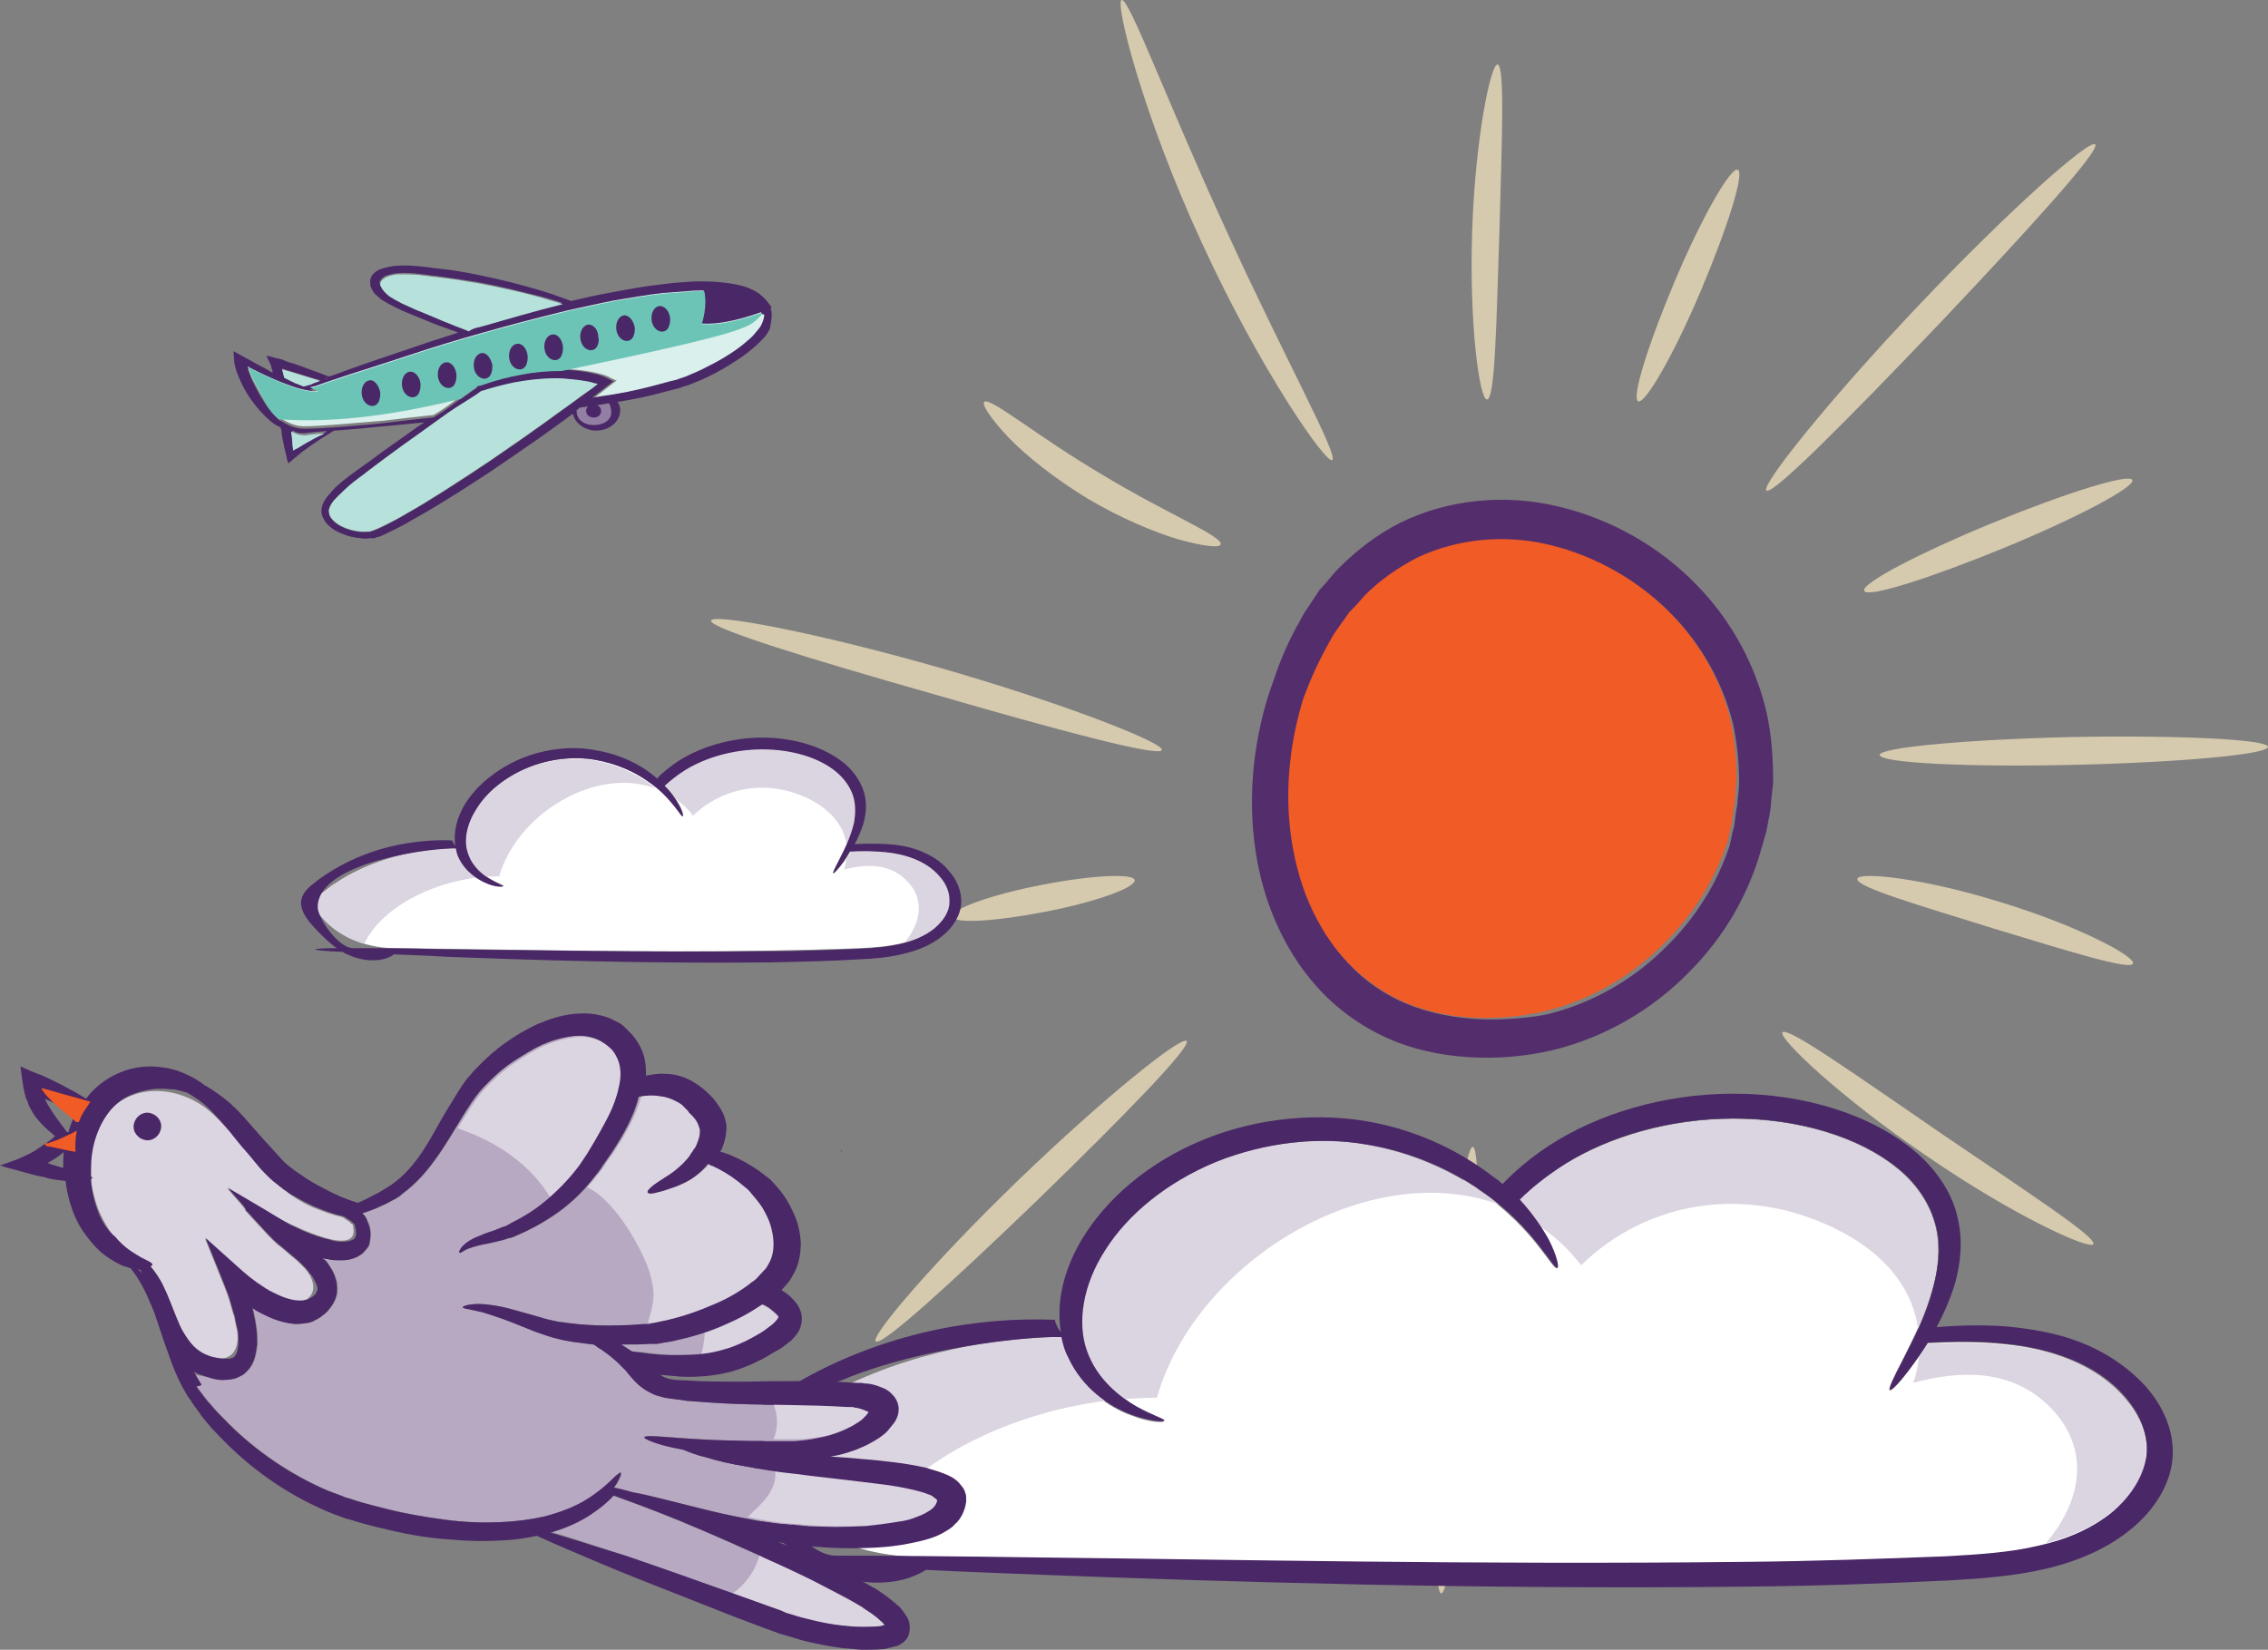 <?xml version="1.0" encoding="UTF-8" standalone="no"?>
<svg xmlns="http://www.w3.org/2000/svg" data-name="Layer 1" id="Layer_1" viewBox="0 0 366.2 266.41">
    
  <rect x="0" y="0" width="366.2" height="266.41" fill="#808080" stroke="none"/>
    
  <defs>
        
    <style>
      .cls-1 {
        fill: #937ea4;
      }

      .cls-1, .cls-2, .cls-3, .cls-4, .cls-5, .cls-6, .cls-7, .cls-8, .cls-9, .cls-10, .cls-11 {
        stroke-width: 0px;
      }

      .cls-2 {
        fill: #dbd4e1;
      }

      .cls-3 {
        fill: #b7a9c2;
      }

      .cls-4 {
        fill: #f15b25;
      }

      .cls-5 {
        fill: #d5c9ae;
      }

      .cls-6 {
        fill: #4a2767;
      }

      .cls-7 {
        fill: #6cc4b6;
      }

      .cls-8 {
        fill: #fff;
      }

      .cls-9 {
        fill: #b6e2db;
      }

      .cls-10 {
        fill: #daf0ed;
      }

      .cls-11 {
        fill: #542e6c;
      }
    </style>
      
  </defs>
    
  <path class="cls-11" d="M285.3,115.31c-1.7-7.5-5.5-14.9-11.4-20.9-5.8-6-13.5-10.5-22.2-12.6-8.6-2.1-17.9-1.2-25.6,2.6-3.8,1.9-7.1,4.5-10,7.4-.7.7-1.3,1.5-2,2.3l-1,1.1-.8,1.2c-.5.8-1.1,1.6-1.6,2.4s-.9,1.7-1.4,2.5c-1.5,2.8-2.7,5.6-3.6,8.4-1.4,3.7-2.4,7.7-3,11.9-1.1,7.9-.7,16.7,2.4,25.1,1.6,4.2,3.8,8.3,6.9,11.9,3,3.6,6.9,6.6,11.3,8.7s9.1,3.1,13.8,3.4c4.6.3,9.1-.1,13.5-1.1,8.7-2.1,16.3-6.7,22-12.5,2.9-2.9,5.3-6,7.3-9.4,1.9-3.3,3.4-6.8,4.4-10.3,0-.1.1-.3.1-.4s.1-.2.1-.3c.2-.8.5-1.6.7-2.5.2-.8.3-1.7.5-2.5l.2-1.3.1-1.3c.1-.9.2-1.8.3-2.7,0-3.6-.2-7.3-1-11.1h0ZM226,161.61c-3.6-1.7-6.7-4.1-9.2-7.1s-4.4-6.4-5.8-9.9c-2.7-7.2-3.3-15-2.4-22.1.4-3.2,1.1-6.4,2-9.4,1-3,2.3-6,4-8.8.4-.7.8-1.5,1.3-2.2s1-1.4,1.5-2.1l.7-1,.9-.9c.6-.6,1.1-1.3,1.7-1.9,2.5-2.4,5.3-4.4,8.4-6,6.3-3,14-3.8,21.4-2s14.1,5.7,19.2,10.8,8.5,11.4,10.1,17.8c.7,3.2,1,6.4,1,9.6,0,.8-.1,1.6-.2,2.4l-.1,1.2-.2,1.1c-.1.8-.2,1.5-.3,2.3-.2.7-.4,1.5-.5,2.2-.1.3-.2.6-.2.9-1,2.9-2.3,5.9-4.1,8.7-1.8,2.9-4,5.6-6.6,8.1-5.1,5-11.8,8.9-19.3,10.6-7.7,1.3-16.2,1-23.3-2.3h0Z"/>
    
  <path class="cls-4" d="M269.5,98.81c-5.1-5.1-11.8-9-19.2-10.8s-15-1-21.4,2c-3.1,1.6-6,3.6-8.4,6-.6.6-1.1,1.3-1.7,1.9l-.9.9-.7,1c-.5.7-1,1.4-1.5,2.1s-.9,1.5-1.3,2.2c-1.6,2.9-2.9,5.8-4,8.8-.9,3-1.6,6.1-2,9.4-.9,7.2-.3,14.9,2.4,22.1,1.4,3.6,3.3,7,5.8,9.9s5.7,5.4,9.2,7.1c7.1,3.4,15.7,3.6,23.1,2,7.5-1.7,14.2-5.6,19.3-10.6,2.6-2.5,4.8-5.2,6.6-8.1,1.7-2.8,3.1-5.7,4.1-8.7.1-.3.2-.6.2-.9.2-.7.3-1.4.5-2.2.1-.8.2-1.5.3-2.3l.2-1.1.1-1.2c0-.8.1-1.6.2-2.4,0-3.1-.3-6.4-1-9.6-1.4-6.1-4.8-12.4-9.9-17.5h0Z"/>
    
  <g>
        
    <path class="cls-5" d="M241.8,10.41c1.2.1.7,12.2.3,27.1-.5,14.9-.7,27-2,27-1.2.1-2.9-12.1-2.4-27.2.5-15,3-27,4.1-26.9Z"/>
        
    <path class="cls-5" d="M280.6,27.41c1.1.5-1.6,9.2-6,19.6s-9,18.3-10.1,17.8,1.6-9.2,6-19.6,9-18.3,10.1-17.8Z"/>
        
    <path class="cls-5" d="M338.3,23.31c.9.9-10.7,13.7-25.3,29.1-14.7,15.4-26.9,27.7-27.8,26.8-.9-.8,9.9-14.4,24.6-29.9,14.6-15.4,27.6-26.9,28.5-26h0Z"/>
        
    <path class="cls-5" d="M344.3,77.51c.5,1.1-8.9,6.1-20.8,11-12,4.9-22,8.1-22.5,6.9s8.9-6.1,20.8-11c12-4.9,22-8,22.5-6.9Z"/>
        
    <path class="cls-5" d="M366.2,120.61c0,1.2-14,2.5-31.3,2.9s-31.3-.3-31.4-1.6c0-1.2,14-2.5,31.3-2.9,17.4-.3,31.4.4,31.4,1.6Z"/>
        
    <path class="cls-5" d="M344.4,155.61c-.5,1.1-10.4-2-22.6-5.7-12.2-3.8-22.2-6.7-21.9-8,.2-1.2,10.8-.1,23.2,3.8,12.5,3.8,21.8,8.8,21.3,9.9Z"/>
        
    <path class="cls-5" d="M338,200.91c-.6,1-13.1-4.7-27-14.3-14-9.5-23.9-19-23.2-19.9.8-1,11.9,6.9,25.6,16.3,13.8,9.4,25.2,16.8,24.6,17.9Z"/>
        
    <path class="cls-5" d="M283.9,218.21c-1.1.6-6.1-6.8-10.6-16.9s-6.5-18.8-5.4-19.2c1.2-.4,5,7.5,9.4,17.4s7.7,18.1,6.6,18.7Z"/>
        
    <path class="cls-5" d="M232.7,257.31c-1.2-.1-1.1-16.3.4-36.2,1.4-19.9,3.5-36,4.7-35.9,1.2.1,1.1,16.3-.4,36.2-1.4,19.9-3.5,36-4.7,35.9Z"/>
        
    <path class="cls-5" d="M195.8,216.71c-1.1-.5,1.7-8.4,6.1-17.6s9-16.1,10.1-15.6-1.7,8.4-6.1,17.6-9,16.1-10.1,15.6Z"/>
        
    <path class="cls-5" d="M141.4,216.61c-.9-.8,9.3-12.8,23.2-26.2s26.2-23.2,27-22.3-10.1,12.1-23.9,25.5c-13.8,13.3-25.4,23.9-26.3,23Z"/>
        
    <path class="cls-5" d="M153.8,148.01c-.2-1.2,6.1-3.5,14.3-5.1s14.9-1.9,15.1-.8c.2,1.2-6.1,3.5-14.3,5.1s-14.9,2-15.1.8Z"/>
        
    <path class="cls-5" d="M114.8,100.21c.3-1.2,17,1.9,37.2,7.7s36,12.1,35.6,13.2c-.4,1.2-16.8-3.2-36.8-9-20.1-5.7-36.3-10.7-36-11.9Z"/>
        
    <path class="cls-5" d="M158.9,64.91c.9-.9,8.5,5.5,19,11.7,10.4,6.3,19.6,10,19.2,11.3-.2.6-2.8.3-6.8-.8-4-1.2-9.3-3.4-14.7-6.6-5.4-3.3-9.9-6.9-12.8-9.9-2.9-3.1-4.3-5.3-3.9-5.7Z"/>
        
    <path class="cls-5" d="M181.1,0c1.2-.4,7.5,16.8,16.9,37.2,9.3,20.4,18.2,36.4,17.1,37.1-1,.6-11.6-14.5-21.1-35.2C184.4,18.31,180,.31,181.1,0Z"/>
      
  </g>
    
  <path class="cls-8" d="M145.9,253.31c-2.2-.1-4.2-.2-6.2-.3,2.4.6,4.5.6,6.2.3Z"/>
    
  <path class="cls-8" d="M323.9,217.11c-4.4-.5-8.7-.4-12.7-.2-.8,1.3-1.6,2.5-2.3,3.4-2.1,2.9-3.5,4.4-3.8,4.2-.3-.1.5-1.9,2.1-4.9,1.5-3.1,3.9-7.5,5.2-13.1.6-2.8.8-6-.1-9.1s-2.9-6.2-6-8.7c-6.2-5.1-16.1-8-26.4-8s-20,2.9-27.2,7.3c-2.9,1.7-5.3,3.7-7.4,5.8,2.3,2.4,3.8,4.7,4.7,6.5,1.5,2.7,1.7,4.4,1.4,4.5-.4.1-1.2-1.3-3.1-3.7s-4.8-5.6-9.4-8.8c-4.6-3.1-10.8-6.1-18.4-7.4-7.5-1.3-16.2-.4-24.2,2.8-8,3.3-14.2,8.5-17.9,14.2s-4.6,11.8-3,16.3c1.6,4.6,5.3,7.5,8,9,2.7,1.6,4.6,2,4.5,2.3,0,.2-2.1.3-5.4-1-3.2-1.2-7.9-4.1-10.2-9.4-.5-1-.8-2.1-1-3.1h-1.6c-10.6.3-25.6,2.9-38.9,10.9-1.6,1-3.2,2-4.7,3.1-1.4,1.1-3.1,2.2-4,3.2-1,1-1.2,1.9-1,3.1s.9,2.4,1.8,3.6l.1.1c5.8,7.1,15.3,11.3,25.5,11.4,5.9,0,12.6.1,20.1.2,29.1.4,69.2,1.2,113.5.7,11.1-.1,21.9-.5,32.3-.9,5.2-.2,10.2-.6,14.8-1.7,4.6-1,8.7-2.8,11.9-5.4,3.2-2.5,5.3-5.8,5.5-9.2.3-3.4-1.2-6.7-3.5-9.3-4.8-5.6-12.3-8-19.2-8.7h0Z"/>
    
  <path class="cls-2" d="M255.3,204.31c10.6-10.4,27.1-13.4,42.4-5.2,7.5,4.1,11.2,9.6,12,15.5,1-2.3,2-5,2.7-8.1.6-2.8.8-6-.1-9.1s-2.9-6.2-6-8.7c-6.2-5.1-16.1-8-26.4-8s-20,2.9-27.2,7.3c-2.9,1.7-5.3,3.7-7.4,5.8,1.4,1.5,2.5,2.9,3.3,4.2,2.4,1.6,4.7,3.7,6.7,6.3Z"/>
    
  <path class="cls-2" d="M181.7,225.91c1.7-.1,3.5-.2,5.1-.2,6.3-22.1,34.3-38.9,55.2-31.2-.9-.8-2-1.6-3.1-2.3-4.6-3.1-10.8-6.1-18.4-7.4-7.5-1.3-16.2-.4-24.2,2.8-8,3.3-14.2,8.5-17.9,14.2s-4.6,11.8-3,16.3c1.4,3.6,4,6.1,6.3,7.8h0Z"/>
    
  <path class="cls-2" d="M343,225.71c-4.7-5.5-12.2-7.9-19.1-8.5-4.4-.5-8.7-.4-12.7-.2-.5.8-1,1.5-1.4,2.2-.1,1.4-.4,2.8-.9,4.1,7.8-2.1,15.7-2.2,21.8,3.6,6.7,6.5,5.7,14.7.2,21.6-.2.2-.4.5-.6.7,4.1-1.1,7.8-2.7,10.7-5.1,3.2-2.5,5.3-5.8,5.5-9.2.3-3.3-1.2-6.6-3.5-9.2h0Z"/>
    
  <path class="cls-2" d="M178.5,226.21c-2.3-1.6-4.6-3.9-6.1-7.2-.5-1-.8-2.1-1-3.1h-1.6c-10.6.3-25.6,2.9-38.9,10.9-1.6,1-3.2,2-4.7,3.1-1.4,1.1-3.1,2.2-4,3.2-1,1-1.2,1.9-1,3.1s.9,2.4,1.8,3.6l.1.1c3.8,4.6,9.2,8,15.4,9.8,6.4-12.8,23.3-21.4,40-23.5Z"/>
    
  <path class="cls-6" d="M335.8,216.71c-3.9-1.5-7.8-2.1-11.6-2.5-4.1-.3-7.9-.2-11.5.1,1.1-2.1,2.2-4.5,3-7.2.8-3,1.3-6.6.4-10.4-.8-3.8-3.2-7.6-6.8-10.7-7.2-6.1-18.1-9.4-29.4-9.4s-22,3.3-29.8,8.4c-2.9,1.9-5.4,4-7.5,6.2-.4-.4-.9-.8-1.4-1.1-4.6-3.6-11.3-7.3-19.7-8.9s-18.3-.8-27.1,2.8c-8.9,3.6-15.8,9.6-19.7,16.1-3,5-4.2,10.3-3.4,15-.5-.6-.8-1.2-1-2h-.4c-5.6-.2-12.4.2-19.6,1.8s-14.9,4.4-22,8.6c-1.8,1.1-3.5,2.2-5.1,3.3-1.6,1.2-3.1,2.2-4.6,3.8-1.6,1.6-2.4,4.1-1.9,6.1.4,2,1.5,3.6,2.6,5,2.3,2.7,4.4,4.8,6.7,7,1,.9,2,1.7,3.1,2.5-4.9.1-7.6.2-7.6.4s3.4.6,9.7,1c.7.4,1.5.8,2.2,1.1,5.3,2.5,10.6,2.1,13.6,1,1.1-.4,1.9-.8,2.5-1.2,5.6.3,12,.5,19,.8,29,1.1,69.2,2.4,113.7,1.9,11.1-.1,22-.5,32.5-1,5.3-.3,10.6-.7,15.7-1.9s10-3.3,13.7-6.4c3.7-3,6.4-7.2,6.7-11.6s-1.7-8.5-4.5-11.6c-3-3.2-6.6-5.5-10.5-7h0ZM341,244.21c-3.2,2.6-7.3,4.4-11.9,5.4-4.6,1.1-9.6,1.4-14.8,1.7-10.4.4-21.2.8-32.3.9-44.3.5-84.4-.4-113.5-.7-14.1-.2-25.5-.3-33.6-.3-5.3,0-12.5-10.8-12.5-14.5-.1-14.7,34.3-20.4,47.4-20.8h1.6c.2,1.1.5,2.2,1,3.1,2.4,5.4,7,8.2,10.2,9.4,3.3,1.2,5.4,1.2,5.4,1,.1-.3-1.8-.8-4.5-2.3-2.6-1.5-6.4-4.4-8-9-1.6-4.5-.7-10.6,3-16.3,3.6-5.7,9.9-10.9,17.9-14.2,8-3.2,16.7-4.1,24.2-2.8,7.5,1.2,13.8,4.2,18.4,7.4,4.6,3.1,7.5,6.4,9.4,8.8s2.7,3.8,3.1,3.7c.2-.1,0-1.7-1.4-4.5-1-1.8-2.5-4.1-4.7-6.5,2.1-2.1,4.6-4,7.4-5.8,7.2-4.5,16.9-7.3,27.2-7.3s20.1,2.9,26.4,8c3.1,2.5,5.1,5.6,6,8.7,1,3.1.7,6.3.1,9.1-1.2,5.7-3.7,10.1-5.2,13.1-1.6,3.1-2.4,4.8-2.1,4.9s1.7-1.3,3.8-4.2c.7-1,1.5-2.1,2.3-3.4,4-.2,8.2-.3,12.7.2,6.9.7,14.5,3.1,19.1,8.5,2.3,2.6,3.8,6,3.5,9.3-.4,3.5-2.5,6.8-5.6,9.4h0Z"/>
    
  <path class="cls-8" d="M62,154.11c-1-.1-1.9-.1-2.8-.1,1.1.2,2,.2,2.8.1Z"/>
    
  <path class="cls-8" d="M143.1,137.61c-2-.2-4-.2-5.8-.1-.4.6-.7,1.1-1,1.6-1,1.3-1.6,2-1.7,1.9s.2-.9,1-2.2c.7-1.4,1.8-3.4,2.4-6,.2-1.3.4-2.7-.1-4.1-.4-1.4-1.3-2.8-2.7-4-2.9-2.3-7.4-3.7-12-3.7s-9.1,1.3-12.4,3.3c-1.3.8-2.4,1.7-3.4,2.6,1,1.1,1.7,2.1,2.2,2.9.7,1.2.8,2,.7,2-.2.1-.5-.6-1.4-1.7-.8-1.1-2.2-2.6-4.3-4s-4.9-2.8-8.4-3.4c-3.4-.6-7.4-.2-11,1.3s-6.5,3.9-8.1,6.5c-1.7,2.6-2.1,5.4-1.4,7.4.7,2.1,2.4,3.4,3.6,4.1s2.1.9,2,1.1c0,.1-1,.1-2.5-.4-1.4-.6-3.6-1.9-4.7-4.3-.2-.4-.3-.9-.4-1.4h-.7c-4.8.1-11.7,1.3-17.7,4.9-.7.5-1.5.9-2.1,1.4s-1.4,1-1.8,1.5-.6.9-.5,1.4.4,1.1.8,1.6l.1.1c2.6,3.2,7,5.1,11.6,5.2,2.7,0,5.7.1,9.1.1,13.2.2,31.5.6,51.7.3,5-.1,10-.2,14.7-.4,2.4-.1,4.6-.3,6.7-.8s4-1.3,5.4-2.5c1.5-1.2,2.4-2.7,2.5-4.2s-.5-3-1.6-4.2c-2.2-2.4-5.6-3.5-8.8-3.8h0Z"/>
    
  <path class="cls-2" d="M111.9,131.71c4.9-4.7,12.4-6.1,19.3-2.4,3.4,1.9,5.1,4.4,5.5,7.1.5-1.1.9-2.3,1.2-3.7.2-1.3.4-2.7-.1-4.1-.4-1.4-1.3-2.8-2.7-4-2.9-2.3-7.4-3.7-12-3.7s-9.1,1.3-12.4,3.3c-1.3.8-2.4,1.7-3.4,2.6.6.7,1.1,1.3,1.5,1.9,1.1.9,2.2,1.8,3.1,3h0Z"/>
    
  <path class="cls-2" d="M78.3,141.61c.8-.1,1.6-.1,2.3-.1,2.9-10.1,15.6-17.8,25.2-14.2-.4-.4-.9-.7-1.4-1.1-2.1-1.4-4.9-2.8-8.4-3.4-3.4-.6-7.4-.2-11,1.3s-6.5,3.9-8.1,6.5c-1.7,2.6-2.1,5.4-1.4,7.4.6,1.7,1.8,2.8,2.8,3.6Z"/>
    
  <path class="cls-2" d="M151.9,141.51c-2.1-2.5-5.6-3.6-8.7-3.9-2-.2-4-.2-5.8-.1-.2.4-.5.7-.7,1-.1.6-.2,1.3-.4,1.9,3.5-.9,7.2-1,9.9,1.6,3.1,2.9,2.6,6.7.1,9.9l-.3.3c1.9-.5,3.6-1.2,4.9-2.3,1.5-1.2,2.4-2.7,2.5-4.2.2-1.5-.5-3-1.5-4.2Z"/>
    
  <path class="cls-2" d="M76.9,141.71c-1.1-.7-2.1-1.8-2.8-3.3-.2-.4-.3-.9-.4-1.4h-.7c-4.8.1-11.7,1.3-17.7,4.9-.7.5-1.5.9-2.1,1.4s-1.4,1-1.8,1.5-.6.9-.5,1.4.4,1.1.8,1.6l.1.1c1.7,2.1,4.2,3.7,7,4.5,2.8-5.8,10.5-9.7,18.1-10.7Z"/>
    
  <path class="cls-6" d="M148.6,137.41c-1.8-.7-3.6-1-5.3-1.1-1.9-.1-3.6-.1-5.3,0,.5-.9,1-2,1.4-3.3.4-1.4.6-3,.2-4.7s-1.5-3.5-3.1-4.9c-3.3-2.8-8.3-4.3-13.4-4.3s-10,1.5-13.6,3.8c-1.3.9-2.5,1.8-3.4,2.8-.2-.2-.4-.3-.6-.5-2.1-1.7-5.1-3.3-9-4-3.8-.8-8.3-.4-12.4,1.3-4,1.7-7.2,4.4-9,7.3-1.4,2.3-1.9,4.7-1.6,6.8-.2-.3-.4-.6-.5-.9h-.2c-2.6-.1-5.6.1-8.9.8s-6.8,2-10,3.9c-.8.5-1.6,1-2.3,1.5-.7.6-1.4,1-2.1,1.8-.7.7-1.1,1.9-.8,2.8.2.9.7,1.6,1.2,2.3,1,1.2,2,2.2,3.1,3.2.5.4.9.8,1.4,1.1-2.2,0-3.5.1-3.5.2s1.6.3,4.4.4c.3.2.7.4,1,.5,2.4,1.1,4.8,1,6.2.5.5-.2.9-.4,1.1-.6,2.6.1,5.4.2,8.6.4,13.2.5,31.5,1.1,51.8.9,5.1-.1,10-.2,14.8-.5,2.4-.1,4.8-.3,7.1-.9,2.3-.5,4.6-1.5,6.3-2.9s2.9-3.3,3-5.3-.8-3.9-2.1-5.3c-1.1-1.4-2.8-2.4-4.5-3.1h0ZM150.9,149.91c-1.5,1.2-3.3,2-5.4,2.5s-4.4.7-6.7.8c-4.7.2-9.7.4-14.7.4-20.2.2-38.5-.2-51.7-.3-6.5-.2-11.7-.2-15.4-.2-2.4,0-5.7-4.9-5.7-6.6-.1-6.7,15.6-9.3,21.6-9.5h.7c.1.5.2,1,.4,1.4,1.1,2.4,3.2,3.7,4.7,4.3s2.4.5,2.5.4c0-.1-.8-.4-2-1.1s-2.9-2-3.6-4.1c-.8-2.1-.3-4.8,1.4-7.4,1.6-2.6,4.5-5,8.1-6.5s7.6-1.9,11-1.3,6.3,1.9,8.4,3.4c2.1,1.4,3.4,2.9,4.3,4s1.2,1.7,1.4,1.7c.1,0,0-.8-.7-2-.4-.8-1.1-1.9-2.2-2.9,1-.9,2.1-1.8,3.4-2.6,3.3-2,7.7-3.3,12.4-3.3s9.2,1.3,12,3.7c1.4,1.2,2.3,2.6,2.7,4s.3,2.9.1,4.1c-.6,2.6-1.7,4.6-2.4,6s-1.1,2.2-1,2.2.8-.6,1.7-1.9c.3-.4.7-1,1-1.6,1.8-.1,3.8-.1,5.8.1,3.1.3,6.6,1.4,8.7,3.9,1.1,1.2,1.7,2.7,1.6,4.2,0,1.5-1,3-2.4,4.2h0Z"/>
    
  <path class="cls-3" d="M34.4,222.61c.7.2,1.4.3,2.3.2.4,0,.9-.1,1.3-.2s.9-.4,1.3-.6c.4-.3.8-.7,1.1-1.1s.5-.8.7-1.3c.3-.9.4-1.7.5-2.5,0-.8,0-1.6-.1-2.4s-.2-1.5-.4-2.3l-.1-.6-.1-.3v-.3l.1.1.1.1.3.2c.9.5,1.9,1,2.9,1.4,1.1.4,2.2.7,3.5.8.7,0,1.4-.1,2.1-.2.4-.1.7-.2,1-.4.3-.1.7-.4.9-.5.5-.4,1.1-.8,1.5-1.4.5-.6.9-1.3,1.1-2.1s.1-1.6,0-2.3c-.2-.7-.4-1.3-.7-1.8s-.6-1-1-1.5l-.1-.1-.3-.2-.1-.1h.1c.1,0,.2,0,.3.1h.2c.2,0,.3,0,.5.1.6.1,1.3.1,2,.1s1.4-.1,2.1-.4c.4-.1.7-.4,1.1-.6.3-.3.6-.6.9-1s.4-.8.4-1.2c.1-.4.1-.8.1-1.1,0-.7-.2-1.3-.4-1.8v.1c-.1-.4-.3-.8-.4-1-.2-.2-.3-.4-.5-.6,1-.3,2.1-.7,3.1-1.2.5-.2,1.1-.5,1.6-.8.6-.3,1.2-.6,1.7-1.1,1.1-.8,2.2-1.8,3.2-2.9s1.9-2.3,2.8-3.6c1.8-2.6,3.3-5.4,5.1-8.1.2-.3.5-.7.7-1s.5-.6.7-.9c.5-.6,1.1-1.2,1.7-1.8,1.2-1.2,2.5-2.3,3.9-3.2s3-1.9,4.5-2.6c1.6-.7,3.3-1.2,5-1.4s3.2.1,4.5.8c.3.2.6.4.9.6s.6.5.8.7c.5.5.8,1.1,1.1,1.8.5,1.3.5,2.8.1,4.4-.3,1.5-.9,3.1-1.6,4.5s-1.5,2.8-2.3,4.2c-.4.7-.8,1.3-1.2,2-.4.6-.8,1.2-1.2,1.8-1.7,2.3-3.6,4.2-5.5,5.8s-3.8,2.7-5.6,3.6l-.7.4c-.1.1-.2.1-.3.1-.1.1-.2.1-.3.1-.4.2-.8.3-1.2.5-.8.3-1.6.5-2.2.8-1.4.5-2.4,1.1-3,1.7-.3.3-.5.6-.6.8s-.1.3,0,.4.4-.2,1-.5,1.6-.6,3-.9c.7-.1,1.5-.3,2.3-.5.4-.1.9-.2,1.4-.4.1,0,.2-.1.4-.1s.3-.1.4-.1c.2-.1.5-.2.7-.3,1.9-.8,4-1.9,6.2-3.4s4.4-3.5,6.3-6c.5-.6,1-1.2,1.4-1.9.5-.7.9-1.3,1.4-2,.9-1.4,1.8-2.8,2.6-4.4.7-1.4,1.4-3,1.8-4.7,1.1-.2,2.2-.3,3.4-.1,1,.1,1.9.4,2.8.9.4.2.9.5,1.2.9l.6.6.1.2.2.2.3.3c.4.4.7.8.9,1.2s.3.8.4,1.1c0,.4,0,.8-.1,1.2s-.3.9-.5,1.4l-.1.2s0,.1-.1.1c0,.1-.1.2-.2.3-.1.2-.2.4-.4.6-.2.4-.5.8-.8,1.1-.6.7-1.2,1.2-1.8,1.7s-1.3.9-1.9,1.3-1.1.7-1.5,1c-.8.6-1.2,1.1-1,1.3s.7.2,1.7-.1c.5-.1,1.1-.3,1.7-.5s1.5-.5,2.3-.9c.9-.4,1.8-1,2.7-1.8.4-.4.9-.8,1.2-1.3h.3s.1,0,.1.1c.1.1.3.1.5.2,1.3.6,2.7,1.4,4.1,2.5.4.3.7.6,1.1.9s.7.6,1,1c.6.7,1.2,1.4,1.8,2.3.5.9,1,1.8,1.3,2.8s.5,2.1.5,3.1-.2,2.1-.7,3c-.1.2-.2.4-.4.7-.1.2-.3.4-.5.6-.4.4-.8.9-1.2,1.3-.2.2-.5.4-.8.6h-.1v.1c-1.7,1.3-3.7,2.5-5.9,3.4-2.5,1.1-5.1,2-7.7,2.6-.6.1-1.3.3-1.9.4l-.5.1-.4.1h-.9c-1.3.1-2.6.2-3.8.2-2.5.1-4.8,0-7-.2-.5-.1-1.1-.1-1.6-.2-.2,0-.5-.1-.8-.1s-.5-.1-.7-.1c-1-.2-1.9-.4-2.8-.7-1.8-.5-3.5-1-5-1.4s-2.9-.6-4-.7-2,0-2.6.1-.9.3-.9.4.3.2.9.3,1.3.3,2.3.5c1,.3,2.2.7,3.6,1.2s3,1.2,4.8,1.9c.9.3,1.9.7,3,1,.3.1.5.1.8.2s.5.1.8.2c.5.1,1.1.2,1.7.3,1,.1,2.1.3,3.2.4.2.1.4.2.6.4,1,.6,2.1,1.4,3.3,2.5l.9.9.2.2.1.1.1.1.4.5c.6.7,1.3,1.6,2.3,2.3.5.4,1.1.7,1.7,1s1.3.4,1.9.6c1.2.2,2.4.3,3.6.5,2.5.2,5.2.4,8,.5,5.6.2,11.7.1,18,.5h.6c.2,0,.4,0,.5.1.3,0,.7.1,1,.2s.6.2.8.3c.1.1.2.1.3.1l.1.1v.1c-.1.1-.2.3-.4.5l-.6.6c-1,.8-2.2,1.4-3.4,1.9s-2.5.9-3.8,1.1c-1.3.3-2.5.4-3.8.5h-3.8c-2.5,0-4.7,0-6.8-.1-8.3-.2-13.4-1.1-13.6-.5,0,.2,1.2.8,3.5,1.4.8.2,1.8.4,2.8.6,1,.4,2.2.9,3.6,1.2,1.9.6,4.1,1.1,6.6,1.5,2.5.5,5.1.9,8,1.2,2.9.4,6,.7,9.2,1.1,1.6.2,3.2.4,4.9.6,1.6.2,3.3.5,5,.9.8.2,1.6.4,2.3.7.4.1.7.3.9.5.3.2.4.3.5.4v.1c0,.2-.1.4-.2.6-.2.4-.7.9-1.3,1.2-.6.4-1.4.7-2.2,1s-1.6.5-2.5.6c-1.7.3-3.4.5-5.1.7-3.4.2-6.8.2-10,0-.4,0-.8-.1-1.2-.1l-.6-.1h-.6l-1.2-.1-1.1-.1c-1.5-.2-2.9-.4-4.3-.7-2.8-.5-5.4-1.1-7.8-1.7l-6.4-1.6c-1.7-.4-3.2-.8-4.5-1-1.1-.3-2.2-.6-3.2-.8.4-.5.6-.9.8-1.3.3-.6.4-1,.3-1.1s-.4.2-.9.6c-.5.5-1.2,1.2-2.2,2s-2.2,1.7-3.8,2.5-3.5,1.5-5.6,2c-2.2.5-4.6.8-7.3.9-2.6.1-5.5,0-8.5-.4s-6.1-.9-9.3-1.7c-1.6-.4-3.2-.8-4.9-1.3l-1.2-.4c-.4-.1-.8-.2-1.2-.4-.8-.3-1.6-.6-2.4-.9-6.3-2.7-11.8-6.6-16-10.8-1.1-1.1-2.1-2.1-3-3.2-.5-.5-.9-1.1-1.3-1.6-.2-.3-.4-.5-.6-.8l-.3-.4c-.1-.1-.2-.2-.3-.4-.4-.6-.8-1.3-1.2-2,.4.2.7.4,1.1.5,1.6.2,2.2.4,3,.6h0Z"/>
    
  <path class="cls-2" d="M124.6,204.41c-.1.2-.3.4-.5.6-.4.4-.8.9-1.2,1.3-.2.2-.5.4-.8.6h-.1v.1c-1.7,1.3-3.7,2.5-5.9,3.4-2.5,1.1-5.1,2-7.7,2.6-.6.1-1.3.3-1.9.4l-.5.1-.4.1h-1c.5-1.6,1-3.3.9-5-.2-2.8-1.4-5.5-2.8-8s-3-4.9-5.1-6.9c-.8-.8-1.8-1.5-2.8-2,.5-.6,1.1-1.2,1.6-1.9.5-.6,1-1.2,1.4-1.9.5-.7.9-1.3,1.4-2,.9-1.4,1.8-2.8,2.6-4.4.7-1.4,1.4-3,1.8-4.7,1.1-.2,2.2-.3,3.4-.1,1,.1,1.9.4,2.8.9.4.2.9.5,1.2.9l.6.6.1.2.2.2.3.3c.4.4.7.8.9,1.2s.3.8.4,1.1c0,.4,0,.8-.1,1.2s-.3.9-.5,1.4l-.1.2s0,.1-.1.1c0,.1-.1.2-.2.3-.1.2-.2.4-.4.6-.2.4-.5.8-.8,1.1-.6.7-1.2,1.2-1.8,1.7s-1.3.9-1.9,1.3-1.1.7-1.5,1c-.8.6-1.2,1.1-1,1.3s.7.2,1.7-.1c.5-.1,1.1-.3,1.7-.5s1.5-.5,2.3-.9c.9-.4,1.8-1,2.7-1.8.4-.4.9-.8,1.2-1.3h.3s.1,0,.1.1c.1.1.3.1.5.2,1.3.6,2.7,1.4,4.1,2.5.4.3.7.6,1.1.9s.7.6,1,1c.6.7,1.2,1.4,1.8,2.3.5.9,1,1.8,1.3,2.8s.5,2.1.5,3.1-.2,2.1-.7,3c.2.4.1.6-.1.8h0Z"/>
    
  <path class="cls-2" d="M98.8,180.11c-.7,1.4-1.5,2.8-2.3,4.2-.4.7-.8,1.3-1.2,2-.4.6-.8,1.2-1.2,1.8-.8,1.1-1.6,2.1-2.5,3-.4.1-.6.4-.7.7-.6.6-1.3,1.2-1.9,1.8-3.4-5.7-8.9-9.3-15.1-11.4.8-1.3,1.6-2.6,2.4-3.8.2-.3.5-.7.7-1s.5-.6.7-.9c.5-.6,1.1-1.2,1.7-1.8,1.2-1.2,2.5-2.3,3.9-3.2s3-1.9,4.5-2.6c1.6-.7,3.3-1.2,5-1.4s3.2.1,4.5.8c.3.2.6.4.9.6s.6.5.8.7c.5.5.8,1.1,1.1,1.8.5,1.3.5,2.8.1,4.4-.1,1.3-.7,2.9-1.4,4.3h0Z"/>
    
  <path class="cls-2" d="M124.2,241.21c.8-1.3,1.2-2.6.9-3.9,1.4.2,2.9.4,4.4.6,2.9.4,6,.7,9.2,1.1,1.6.2,3.2.4,4.9.6,1.6.2,3.3.5,5,.9.8.2,1.6.4,2.3.7.4.1.7.3.9.5.3.2.4.3.5.4v.1c0,.2-.1.4-.2.6-.2.4-.7.9-1.3,1.2-.6.4-1.4.7-2.2,1s-1.6.5-2.5.6c-1.7.3-3.4.5-5.1.7-3.4.2-6.8.2-10,0-.4,0-.8-.1-1.2-.1l-.6-.1h-.6l-1.2-.1-1.1-.1c-1.5-.2-2.9-.4-4.3-.7-.4-.1-.9-.2-1.3-.2,1.3-1.3,2.6-2.4,3.5-3.8h0Z"/>
    
  <path class="cls-2" d="M124.8,226.51c4.2.1,8.6.1,13.1.4h.6c.2,0,.4,0,.5.1.3,0,.7.1,1,.2s.6.2.8.3c.1.1.2.1.3.1l.1.1v.1c-.1.1-.2.3-.4.5l-.6.6c-1,.8-2.2,1.4-3.4,1.9s-2.5.9-3.8,1.1c-1.3.3-2.5.4-3.8.5h-4.3c.8-1.9.7-4.1-.1-5.9h0Z"/>
    
  <path class="cls-3" d="M95.4,244.51c1.5-1,2.7-2,3.6-3,2.8,1,6.3,2.3,10.5,4,5.1,2.1,11.2,4.8,17.9,7.9,1.7.8,3.4,1.6,5.1,2.5s3.5,1.8,5.1,2.7c.4.2.8.5,1.2.7.2.1.4.2.6.4l.6.4c.8.5,1.6,1.1,2.2,1.7.2.1.3.3.4.4s.1.1.2.2c-.1,0-.2,0-.3.1-.2,0-.4.1-.6.1-.9.1-1.9.1-2.9.1s-2-.1-3-.2c-2-.2-3.9-.6-5.8-1.1-.9-.2-1.9-.5-2.8-.8-.5-.1-.9-.3-1.3-.5l-1.4-.5-5.3-1.9c-7-2.5-13.2-4.7-18.5-6.5-5-1.7-9.1-3-12.1-3.9.2-.1.4-.1.6-.2,2.4-.6,4.4-1.5,6-2.6h0Z"/>
    
  <path class="cls-2" d="M122.6,251.21c1.6.7,3.1,1.4,4.8,2.2s3.4,1.6,5.1,2.5,3.5,1.8,5.1,2.7c.4.2.8.5,1.2.7.2.1.4.2.6.4l.6.4c.8.5,1.6,1.1,2.2,1.7.2.1.3.3.4.4l.2.2c-.1,0-.2,0-.3.1-.2,0-.4.1-.6.1-.9.1-1.9.1-2.9.1s-2-.1-3-.2c-2-.2-3.9-.6-5.8-1.1-.9-.2-1.9-.5-2.8-.8-.5-.1-.9-.3-1.3-.5l-1.4-.5-5.3-1.9c-.4-.1-.7-.3-1.1-.4,2.1-1.5,3.7-3.7,4.3-6.1h0Z"/>
    
  <path class="cls-3" d="M102,218.21c-.6-.4-1.2-.8-1.7-1.1h.7c1.3,0,2.6,0,4-.1h1.1l.6-.1.5-.1c.7-.1,1.4-.2,2.1-.4,2.8-.6,5.6-1.5,8.4-2.8,1.4-.6,2.7-1.3,4-2.1.5-.3.9-.6,1.4-.9.1,0,.1.1.2.1s.2.1.3.1l.1.1.2.1c.2.1.5.3.7.5.4.3.8.7,1,.9.1.1.1.2.1.2v.1c0,.1-.3.5-.7.9s-.9.7-1.4,1.1-1.1.7-1.6,1l-.9.5c-.3.1-.5.3-.8.4-1.1.5-2.2,1-3.4,1.3-2.3.7-4.6.9-6.9.9s-4.5-.2-6.5-.5c-.6.1-1.1,0-1.5-.1h0Z"/>
    
  <path class="cls-2" d="M113.8,215.21c1.3-.4,2.6-.9,3.8-1.5,1.4-.6,2.7-1.3,4-2.1.5-.3.9-.6,1.4-.9.1,0,.1.1.2.1s.2.1.3.1l.1.1.2.1c.2.1.5.3.7.5.4.3.8.7,1,.9.1.1.1.2.1.2v.1c0,.1-.3.5-.7.9s-.9.7-1.4,1.1-1.1.7-1.6,1l-.9.5c-.3.1-.5.3-.8.4-1.1.5-2.2,1-3.4,1.3-1.3.4-2.4,1-3.7,1.1.4-1.1.6-2.7.7-3.9h0Z"/>
    
  <path class="cls-2" d="M17.3,179.71c4.3-5,12.1-4.5,17.2.3,5.3,5.1,8.9,11.8,15.9,14.9,1.7.7,3.3,1.3,4.8,1.6.4.2.7.5,1.1.7.2.2.4.4.6.5q.1.1.1.2v.1c1.4,6-12.3-1.3-14.2-2.5l-6.1-3.6,1.3,1.5.8.9c.4.5.6.7.7.9q.1.1.1.2v.1l.1.1.2.2,1,1.1,2.4,2.6.4.4c.1.1.3.3.5.5.4.4.9.8,1.3,1.1.9.8,1.8,1.5,2.6,2.2l1.1,1.1c1.1,1.2,2.1,3.3.7,4.7-1.7,1.6-4.9-.1-6.5-1l-.3-.2-.2-.1-.3-.2c-.4-.3-.8-.5-1.2-.8s-.8-.6-1.2-.9-.8-.7-1.3-1.1l-5.8-5.2,2.1,5.2,1,2.5c.3.8.6,1.5.8,2.2s.4,1.4.6,2.1l.2.6.1.5c.1.7.3,1.3.4,1.9.4,3-1,5-4,4.2-3.1-.8-4.8-3.7-5.9-6.5-.7-1.7-1.3-3.4-2-4.8-.8-1.6-1.8-3.4-3.2-4.5-1.1-.9-2.5-1.5-3.6-2.5-4.9-4.6-6.5-13.3-3.5-19.2.2-.6.7-1.4,1.2-2Z"/>
    
  <path class="cls-3" d="M23,205.61c-.2-.2-.4-.4-.6-.5h.3c0,.1.2.3.3.5Z"/>
    
  <path class="cls-6" d="M21.6,181.61c-.2,1.2.7,2.3,1.9,2.5s2.3-.7,2.5-1.9-.7-2.3-1.9-2.5-2.3.7-2.5,1.9Z"/>
    
  <path class="cls-6" d="M0,188.21l4.2,1.3-3.1-1,1.1.3,2.1.6c.7.2,1.4.4,2,.5.3.1.6.1,1,.2l.2.1h.1l.3.1c1,.2,1.9.3,2.7.4.1,1.2.4,2.4.7,3.5.5,1.7,1.2,3.3,2.1,4.6s1.9,2.5,2.9,3.4c1.1.9,2.1,1.5,3.1,2,.6.3,1.2.4,1.7.6.4.5,1.1,1.4,1.9,2.9.6,1.1,1.2,2.5,1.9,4.2.6,1.7,1.2,3.7,2,5.9.4,1.1.8,2.3,1.3,3.5s1.1,2.5,1.9,3.8c.1.2.2.3.3.5l.3.4c.2.3.4.6.6.9.4.6.9,1.2,1.3,1.8.9,1.2,2,2.4,3.1,3.5,4.4,4.6,10.2,8.9,17,11.8.9.4,1.7.7,2.6,1,.4.2.9.3,1.3.4l1.3.4c1.7.5,3.4.9,5.1,1.3,3.4.8,6.6,1.3,9.8,1.5,3.2.3,6.2.3,9,.1,1.7-.1,3.4-.4,4.9-.7,2.8,1.3,7.5,3.3,13.5,5.8,5.2,2.1,11.4,4.5,18.2,7.2l5.3,2,1.4.5c.5.2,1,.4,1.5.5,1,.3,2,.6,3,.9,2,.5,4.1.9,6.2,1.2l3.3.3c1.1,0,2.2,0,3.5-.1.3,0,.6-.1.9-.2.2,0,.3-.1.5-.1.1,0,.2-.1.4-.1.1,0,.2-.1.4-.1,1-.4,1.8-1.1,2-2.1s.1-2-.5-2.8c-.1-.2-.3-.4-.4-.6-.1-.1-.2-.3-.3-.4-.2-.2-.4-.5-.7-.7-.9-.8-1.8-1.5-2.7-2.1l-.6-.4c-.2-.2-.5-.3-.7-.4-.5-.3-.9-.5-1.4-.8-1.8-1-3.6-1.9-5.4-2.7s-3.5-1.6-5.2-2.4c-1.1-.5-2.1-.9-3.2-1.4.1,0,.2,0,.4.1.4.1.8.1,1.2.2l1.2.2h.6l.6.1c.4,0,.8.1,1.2.1,3.3.3,6.8.4,10.5.2,1.8-.1,3.7-.3,5.6-.7,1-.2,1.9-.4,2.9-.7s2-.7,2.9-1.3c.5-.3,1-.6,1.4-1.1.5-.4.9-1,1.2-1.6s.5-1.3.6-2v-.6c0-.2,0-.5-.1-.7-.1-.4-.3-.9-.6-1.2-.5-.7-1-1.1-1.5-1.4s-1-.5-1.5-.7c-1-.4-1.9-.6-2.8-.9-1.8-.4-3.6-.7-5.3-.9s-3.4-.4-5-.5c-1.8-.2-3.5-.3-5.1-.4,1.4-.2,2.7-.6,4.1-1.1.7-.3,1.5-.6,2.2-1s1.5-.8,2.2-1.4c.4-.3.7-.6,1-1s.7-.8,1-1.3c.1-.2.3-.6.4-1s.1-.8.1-1.1c-.1-.8-.4-1.5-1-2.1l-.4-.4c-.1-.1-.3-.2-.4-.3-.3-.2-.5-.3-.8-.4-.5-.2-1-.4-1.4-.5s-.9-.2-1.4-.2c-.2,0-.4-.1-.7-.1h-.6c-6.5-.4-12.7-.3-18.2-.2-2.8,0-5.4,0-7.8-.1-1.2-.1-2.4-.1-3.5-.2-.5-.1-.9-.1-1.3-.3-.4-.1-.7-.3-1-.5,1.1.1,2.3.2,3.5.3,2.5.1,5.2-.1,7.9-.8,1.4-.4,2.7-.9,4-1.5.3-.2.6-.3,1-.5l.9-.5c.6-.4,1.2-.7,1.9-1.1s1.2-.9,1.9-1.4c.3-.3.6-.6.9-1s.6-.9.7-1.4c.2-.6.2-1.3.1-1.9s-.4-1.1-.7-1.6c-.6-.8-1.2-1.4-1.8-1.8-.2-.2-.5-.3-.7-.5.3-.3.6-.7.9-1,.2-.3.5-.6.7-1s.4-.7.6-1.1c.7-1.5.9-3.1.9-4.6-.1-1.5-.4-2.9-.9-4.1s-1.1-2.4-1.8-3.4-1.5-1.9-2.3-2.7c-.5-.4-.9-.7-1.3-1s-.8-.6-1.3-.9c-1.7-1.1-3.4-1.9-4.9-2.4-.1,0-.3-.1-.5-.1.3-.5.5-1.1.7-1.8s.3-1.6.3-2.4c-.1-.9-.4-1.8-.8-2.5s-.9-1.4-1.4-2l-.4-.4c0-.1-.1-.1-.1-.1l-.2-.2c-.3-.3-.5-.5-.9-.8-.6-.5-1.2-.9-1.9-1.3-1.3-.7-2.8-1.1-4.1-1.1-1.2-.1-2.2.1-3.2.3v-.4c0-1.1-.1-2.2-.5-3.3s-1-2.1-1.8-3c-.4-.4-.8-.8-1.2-1.2s-.9-.7-1.4-.9c-1-.6-2.1-.9-3.2-1.1s-2.3-.2-3.4-.1c-2.2.2-4.2.9-6.1,1.7-1.9.9-3.6,1.9-5.1,3-1.6,1.1-3,2.4-4.3,3.7-.7.7-1.3,1.4-1.9,2.1-.3.4-.6.8-.8,1.1-.2.4-.5.7-.7,1.1-.9,1.5-1.8,2.9-2.6,4.3s-1.5,2.7-2.3,4c-1.5,2.5-3.2,4.6-5,6-.5.4-.9.7-1.4,1s-1,.6-1.5.9c-1,.5-1.9,1-2.8,1.4-.2.1-.4.2-.6.2-1.7-.5-3.6-1.3-5.6-2.4-1.2-.6-2.4-1.3-3.5-2.1-.3-.2-.6-.4-.9-.6-.1-.1-.3-.2-.4-.3s-.2-.2-.4-.3c-.5-.4-1.1-.9-1.6-1.5-1-1.1-2-2.2-3-3.3s-1.9-2.2-2.9-3.3-1.9-2-2.9-2.8-2-1.5-3-2.1c-.1-.1-.3-.2-.4-.2-.3-.3-.7-.5-1.1-.8-.9-.6-2-1.1-3.3-1.6-.7-.2-1.4-.4-2.1-.5-.8-.1-1.5-.2-2.3-.2-1.6,0-3.4.3-5.2,1.1s-3.5,2-4.8,3.6c-.1.1-.2.3-.4.5-.8-.5-1.8-1.1-2.8-1.6-.4-.2-.7-.4-1.1-.6l-.6-.3-.6-.3c-.8-.4-1.6-.8-2.4-1.1s-1.6-.6-2.4-1l-.7-.3.3,2.2c.1.7.2,1.4.4,2.2.1.4.2.8.4,1.1.1.2.1.4.2.6l.1.3q.1.1.1.2c.2.4.5.8.7,1.2,1,1.4,2.1,2.4,3.1,3.2.1.1.2.2.3.3-.1,0-.1.1-.2.1s-.1.1-.1.1l-.1.1-.1.1c-.3.2-.7.5-1.1.8-.2.1-.4.2-.6.4l-.6.4-.6.4c-.9.5-1.8.9-2.7,1.3l-2.8,1ZM12.3,179.61c-.5,1-.9,2-1.2,3v.2h-.3c-.2-.3-.5-.7-.8-1.1-.7-.9-1.5-2-2.2-3.2-.2-.3-.3-.6-.5-.9v-.1h.1l2.2,1c.9.4,1.9.8,2.7,1.1ZM103.4,218.41c-.5-.1-1-.1-1.4-.2-.6-.4-1.2-.8-1.7-1.1h.7c1.3,0,2.6,0,4-.1h1.1l.6-.1.5-.1c.7-.1,1.4-.2,2.1-.4,2.8-.6,5.6-1.5,8.4-2.8,1.4-.6,2.7-1.3,4-2.1.5-.3.9-.6,1.4-.9.1,0,.1.1.2.1s.2.1.3.1l.1.1.2.1c.2.1.5.3.7.5.4.3.8.7,1,.9.1.1.1.2.1.2v.1c0,.1-.3.5-.7.9s-.9.7-1.4,1.1-1.1.7-1.6,1l-.9.5c-.3.1-.5.3-.8.4-1.1.5-2.2,1-3.4,1.3-2.3.7-4.6.9-6.9.9-2.4.1-4.6-.1-6.6-.4h0ZM88.9,247.51c.2-.1.4-.1.6-.2,2.3-.7,4.4-1.7,6-2.8,1.5-1,2.7-2,3.6-3,2.8,1,6.3,2.3,10.5,4,5.1,2.1,11.2,4.8,17.9,7.9,1.7.8,3.4,1.6,5.1,2.5s3.5,1.8,5.1,2.7c.4.2.8.5,1.2.7.2.1.4.2.6.4l.6.4c.8.5,1.6,1.1,2.2,1.7.2.1.3.3.4.4s.1.1.2.2c-.1,0-.2,0-.3.1-.2,0-.4.1-.6.1-.9.1-1.9.1-2.9.1s-2-.1-3-.2c-2-.2-3.9-.6-5.8-1.1-.9-.2-1.9-.5-2.8-.8-.5-.1-.9-.3-1.3-.5l-1.4-.5-5.3-1.9c-7-2.5-13.2-4.7-18.5-6.5-5-1.5-9.1-2.9-12.1-3.7h0ZM32.5,223.51c-.4-.6-.8-1.3-1.2-2,.4.2.7.4,1.1.5.6.2,1.2.4,1.9.6s1.4.3,2.3.2c.4,0,.9-.1,1.3-.2s.9-.4,1.3-.6c.4-.3.8-.7,1.1-1.1s.5-.8.7-1.3c.3-.9.4-1.7.5-2.5,0-.8,0-1.6-.1-2.4s-.2-1.5-.4-2.3l-.1-.6-.1-.3v-.3l.1.1.1.1.3.2c.9.5,1.9,1,2.9,1.4,1.1.4,2.2.7,3.5.8.7,0,1.4-.1,2.1-.2.4-.1.7-.2,1-.4.3-.1.7-.4.9-.5.5-.4,1.1-.8,1.5-1.4.5-.6.9-1.3,1.1-2.1s.1-1.6,0-2.3c-.2-.7-.4-1.3-.7-1.8s-.6-1-1-1.5l-.1-.1-.3-.2-.1-.1h.1c.1,0,.2,0,.3.1h.2c.2,0,.3,0,.5.1.6.1,1.3.1,2,.1s1.4-.1,2.1-.4c.4-.1.7-.4,1.1-.6.3-.3.6-.6.9-1s.4-.8.4-1.2c.1-.4.1-.8.1-1.1,0-.7-.2-1.3-.4-1.8v.1c-.1-.4-.3-.8-.4-1-.2-.2-.3-.4-.5-.6,1-.3,2.1-.7,3.1-1.2.5-.2,1.1-.5,1.6-.8.6-.3,1.2-.6,1.7-1.1,1.1-.8,2.2-1.8,3.2-2.9s1.9-2.3,2.8-3.6c1.8-2.6,3.3-5.4,5.1-8.1.2-.3.5-.7.7-1s.5-.6.7-.9c.5-.6,1.1-1.2,1.7-1.8,1.2-1.2,2.5-2.3,3.9-3.2s3-1.9,4.5-2.6c1.6-.7,3.3-1.2,5-1.4s3.2.1,4.5.8l.9.6s.6.5.8.7c.5.5.8,1.1,1.1,1.8.5,1.3.5,2.8.1,4.4-.3,1.5-.9,3.1-1.6,4.5s-1.5,2.8-2.3,4.2c-.4.7-.8,1.3-1.2,2-.4.6-.8,1.2-1.2,1.8-1.7,2.3-3.6,4.2-5.5,5.8s-3.8,2.7-5.6,3.6l-.7.4c-.1.1-.2.1-.3.1-.1.1-.2.1-.3.1-.4.2-.8.3-1.2.5-.8.3-1.6.5-2.2.8-1.4.5-2.4,1.1-3,1.7-.3.3-.5.6-.6.8s-.1.3,0,.4.4-.2,1-.5,1.6-.6,3-.9c.7-.1,1.5-.3,2.3-.5.4-.1.9-.2,1.4-.4.1,0,.2-.1.4-.1s.3-.1.4-.1c.2-.1.5-.2.7-.3,1.9-.8,4-1.9,6.2-3.4s4.4-3.5,6.3-6c.5-.6,1-1.2,1.4-1.9.5-.7.9-1.3,1.4-2,.9-1.4,1.8-2.8,2.6-4.4.7-1.4,1.4-3,1.8-4.7,1.1-.2,2.2-.3,3.4-.1,1,.1,1.9.4,2.8.9.4.2.9.5,1.2.9l.6.6.1.2.2.2.3.3c.4.4.7.8.9,1.2s.3.8.4,1.1c0,.4,0,.8-.1,1.2s-.3.9-.5,1.4l-.1.2s0,.1-.1.1c0,.1-.1.2-.2.3-.1.2-.2.4-.4.6-.2.4-.5.8-.8,1.1-.6.7-1.2,1.2-1.8,1.7s-1.3.9-1.9,1.3-1.1.7-1.5,1c-.8.6-1.2,1.1-1,1.3s.7.2,1.7-.1c.5-.1,1.1-.3,1.7-.5s1.5-.5,2.3-.9c.9-.4,1.8-1,2.7-1.8.4-.4.9-.8,1.2-1.3h.3s.1,0,.1.1c.1.1.3.1.5.2,1.3.6,2.7,1.4,4.1,2.5.4.3.7.6,1.1.9s.7.6,1,1c.6.7,1.2,1.4,1.8,2.3.5.9,1,1.8,1.3,2.8s.5,2.1.5,3.1-.2,2.1-.7,3c-.1.2-.2.4-.4.7-.1.2-.3.4-.5.6-.4.4-.8.9-1.2,1.3-.2.2-.5.4-.8.6h-.1v.1c-1.7,1.3-3.7,2.5-5.9,3.4-2.5,1.1-5.1,2-7.7,2.6-.6.1-1.3.3-1.9.4l-.5.1-.4.1h-.9c-1.3.1-2.6.2-3.8.2-2.5.1-4.8,0-7-.2-.5-.1-1.1-.1-1.6-.2-.2,0-.5-.1-.8-.1s-.5-.1-.7-.1c-1-.2-1.9-.4-2.8-.7-1.8-.5-3.5-1-5-1.4s-2.9-.6-4-.7-2,0-2.6.1-.9.3-.9.4.3.2.9.3,1.3.3,2.3.5c1,.3,2.2.7,3.6,1.2s3,1.2,4.8,1.9c.9.3,1.9.7,3,1,.3.1.5.1.8.2s.5.1.8.2c.5.1,1.1.2,1.7.3,1,.1,2.1.3,3.2.4.2.1.4.2.6.4,1,.6,2.1,1.4,3.3,2.5l.9.9.2.2.1.1.1.1.4.5c.6.7,1.3,1.6,2.3,2.3.5.4,1.1.7,1.7,1s1.3.4,1.9.6c1.2.2,2.4.3,3.6.5,2.5.2,5.2.4,8,.5,5.6.2,11.7.1,18,.5h.6c.2,0,.4,0,.5.1.3,0,.7.1,1,.2s.6.2.8.3c.1.1.2.1.3.1l.1.1v.1c-.1.1-.2.3-.4.5l-.6.6c-1,.8-2.2,1.4-3.4,1.9s-2.5.9-3.8,1.1c-1.3.3-2.5.4-3.8.5h-3.8c-2.5,0-4.7,0-6.8-.1-8.3-.2-13.4-1.1-13.6-.5,0,.2,1.2.8,3.5,1.4.8.2,1.8.4,2.8.6,1,.4,2.2.9,3.6,1.2,1.9.6,4.1,1.1,6.6,1.5,2.5.5,5.1.9,8,1.2,2.9.4,6,.7,9.2,1.1,1.6.2,3.2.4,4.9.6,1.6.2,3.3.5,5,.9.8.2,1.6.4,2.3.7.4.1.7.3.9.5.3.2.4.3.5.4v.1c0,.2-.1.4-.2.6-.2.4-.7.9-1.3,1.2-.6.4-1.4.7-2.2,1s-1.6.5-2.5.6c-1.7.3-3.4.5-5.1.7-3.4.2-6.8.2-10,0-.4,0-.8-.1-1.2-.1l-.6-.1h-.6l-1.2-.1-1.1-.1c-1.5-.2-2.9-.4-4.3-.7-2.8-.5-5.4-1.1-7.8-1.7l-6.4-1.6c-1.7-.4-3.2-.8-4.5-1-1.1-.3-2.2-.6-3.2-.8.4-.5.6-.9.8-1.3.3-.6.4-1,.3-1.1s-.4.2-.9.6c-.5.5-1.2,1.2-2.2,2s-2.2,1.7-3.8,2.5-3.5,1.5-5.6,2c-2.2.5-4.6.8-7.3.9-2.6.1-5.5,0-8.5-.4s-6.1-.9-9.3-1.7c-1.6-.4-3.2-.8-4.9-1.3l-1.2-.4c-.4-.1-.8-.2-1.2-.4-.8-.3-1.6-.6-2.4-.9-6.3-2.7-11.8-6.6-16-10.8-1.1-1.1-2.1-2.1-3-3.2-.5-.5-.9-1.1-1.3-1.6-.2-.3-.4-.5-.6-.8l-.3-.4c.9-.2.9-.3.8-.4h0ZM22.3,205.01h.3c.1.2.2.3.3.5v.1c-.1-.2-.3-.4-.6-.6ZM15.1,193.21c-.2-.9-.4-1.8-.4-2.8.1-.1.2-.1.2-.2s-.1-.2-.2-.2v-1.3c0-1.6.2-3.2.7-4.8s1.2-3,2.1-4.2,2-2.1,3.2-2.7,2.5-.9,3.7-1.1c.6-.1,1.3-.1,1.9-.1s1.1.1,1.7.1c.7.1,1.4.3,2.1.5.6.3,1.4.8,2.1,1.3,1.5,1.1,3.1,2.9,4.8,4.9.8,1,1.7,2.2,2.7,3.3s1.9,2.4,3.1,3.6c.6.6,1.2,1.2,1.9,1.7.2.1.3.3.5.4s.3.2.5.4c.3.2.7.4,1,.7,1.4.8,2.7,1.5,4,2.1,1.7.7,3.3,1.3,4.8,1.6.4.2.7.5,1.1.7.2.2.4.4.6.5q.1.1.1.2v.1c.1.4.2.8.2,1.2s-.1.6-.2.8-.2.2-.6.4c-.3.1-.7.2-1.2.2s-1,0-1.5-.1l-.4-.1-.3-.1-.4-.1c-.5-.1-1.1-.3-1.7-.5s-1.2-.4-1.9-.7c-.3-.1-.7-.3-1.1-.5s-.8-.4-1.3-.6c-1-.6-2.4-1.4-4-2.4l-6.1-3.6,1.3,1.5.8.9c.4.5.6.7.7.9q.1.1.1.2v.1l.1.1.2.2,1,1.1,2.4,2.6.4.4.5.5c.4.4.9.8,1.3,1.1.9.8,1.8,1.5,2.6,2.2l1.1,1.1c.2.2.3.4.5.6.1.1.1.2.2.3l.1.1.1.1c.2.3.5.7.6,1,.2.3.3.6.4.9s.1.5,0,.7-.1.4-.3.6-.4.4-.8.6c-.2.1-.3.2-.4.2-.1.1-.3.1-.4.1-.3.1-.6.1-1,.1-.7,0-1.5-.2-2.4-.5-.8-.3-1.6-.7-2.4-1.1l-.3-.2-.2-.1-.3-.2c-.4-.3-.8-.5-1.2-.8s-.8-.6-1.2-.9-.8-.7-1.3-1.1l-5.8-5.2,2.1,5.2,1,2.5c.3.8.6,1.5.8,2.2s.4,1.4.6,2.1l.2.6.1.5c.1.7.3,1.3.4,1.9s.1,1.2.1,1.8-.1,1.1-.2,1.5-.3.7-.5.9-.6.3-1,.3-.9,0-1.5-.1-1.1-.2-1.6-.4c-.9-.3-1.7-.8-2.4-1.5s-1.2-1.5-1.7-2.3-.8-1.7-1.2-2.6c-.7-1.7-1.3-3.4-2-4.8-.6-1.3-1.4-2.4-2.1-3.2.2-.1.3-.2.3-.3,0-.3-.7-.6-1.9-1.2-1.1-.6-2.7-1.6-4.1-3.3-1.6-1.2-2.9-3.6-3.5-6.5h0ZM7.8,187.71l.2-.1c.2-.1.5-.3.7-.4.5-.3.9-.6,1.4-1l.2-.2c-.1.9-.1,1.8-.1,2.6-.6-.2-1.3-.4-2-.6l-.2-.1h-.1s-.1,0-.1-.1c.1,0,0,0,0-.1h0Z"/>
    
  <path class="cls-3" d="M135.7,186.11c0-.1.1-.3.1-.4,0,.1,0,.2-.1.4Z"/>
    
  <path class="cls-6" d="M135.9,185.71c0,.1-.1.3-.1.4-.1-.2,0-.3.1-.4Z"/>
    
  <path class="cls-4" d="M7.3,184.61s.1,0,0,0h.5c.4-.2.9-.3,1.4-.5.9-.4,1.8-.8,2.8-1.3.1-.1.3-.2.4-.2-.2,1.1-.3,2.2-.2,3.4-1.2-.2-2.5-.5-3.9-.8l-.5-.1h-.2c-.1,0-.1-.1-.1-.1-.1,0-.1-.1-.2-.1s0-.2,0-.3h0Z"/>
    
  <path class="cls-4" d="M6.7,175.81s.1,0,0,0c.1,0,.1-.1.1-.1l3.5,1c1.5.4,2.9.8,4.3,1.2-.2.3-.4.6-.6.9-.5.7-.9,1.4-1.2,2.2,0,.1-.1.1-.1.2h-.4c-.4-.4-.8-.7-1.3-1.1-1.1-.9-2.4-2-3.5-3.2-.3-.4-.6-.7-.8-1.1h0Z"/>
    
  <path class="cls-6" d="M124.6,50.91c0-.4,0-.7-.2-1.1q.1,0,.2-.1c-.1-.2-.2-.3-.3-.5l-.1-.1c-.1-.1-.2-.3-.3-.4-.5-.6-1.1-1.2-1.8-1.6s-1.4-.7-2.1-.9c-1.5-.4-3-.6-4.5-.7s-2.9-.1-4.4,0c-1.4.1-2.8.2-4.2.4-2.8.3-5.5.8-8.1,1.3-2.3.4-4.5.9-6.6,1.4-.2-.1-.5-.2-.8-.3-1.1-.4-2.4-.9-3.8-1.3-2.9-.9-6.4-1.8-10.3-2.6-2-.4-4.1-.8-6.2-1-.6-.1-1.1-.1-1.6-.2-.6-.1-1.1-.1-1.7-.2-1.1-.1-2.3-.2-3.6-.1-.5,0-1,.1-1.5.2-.2.1-.5.1-.8.2s-.6.2-.8.3-.5.3-.7.5-.4.4-.5.7-.2.6-.1.9v.4c0,.1.1.2.1.3.2.4.4.9.8,1.2s.7.7,1.1.9c.8.5,1.6.9,2.4,1.3s1.6.7,2.3,1,1.5.6,2.2.9c1.4.6,2.8,1.1,4.2,1.6.4.1.8.3,1.1.4-2.9.9-5.6,1.8-8.2,2.7-3.6,1.2-6.8,2.3-9.6,3.3-1.1.4-2.1.8-3.1,1.1-1-.4-2.1-.8-3.2-1.2-.8-.3-1.6-.6-2.5-.9l-.7-.2-.3-.1-.5-.2c-.4-.2-.9-.3-1.4-.4l-.7-.2-.4-.1h-.2l-.2-.1c.2.5.5,1,.7,1.5.1.2.1.4.2.7l.1.3v.3c-.1-.1-.2-.1-.3-.2-.7-.4-1.4-.8-2.2-1.2l-3.8-2.1.1,1.4c0,.5.2,1.1.3,1.6.3.9.7,1.8,1.1,2.6s.9,1.6,1.4,2.3c1,1.4,2.1,2.6,3.2,3.5.5.4,1,.7,1.5.9,0,.1,0,.2.1.3.1.8.2,1.6.4,2.4l.1.6.1.3c0,.2.1.3.1.5.1.3.2.7.2.9l.1.4.1.2q0,.1.1.2l.8-.7c.1-.1.2-.2.4-.3l.3-.3.3-.2.2-.2.4-.3c.5-.3.9-.7,1.4-1,.9-.6,1.6-1.1,2.3-1.5.5-.3.9-.6,1.3-.8h.5c1.1-.1,2.3-.2,3.6-.3s2.7-.3,4.2-.4l6.2-.6c-.4.3-.8.5-1.2.8l-.7.5-.7.5-1.4,1c-1,.7-2,1.4-3.1,2.2-.5.4-1.1.8-1.6,1.2l-1.7,1.2c-1.1.8-2.4,1.7-3.5,2.7-.6.5-1.1,1.1-1.6,1.7-.3.3-.5.7-.7,1s-.3.8-.4,1.2c0,.4,0,.9.2,1.3s.4.8.8,1.2c.7.7,1.5,1.2,2.4,1.5.9.4,1.9.6,2.9.7.5.1,1,.1,1.5,0h.8l.2-.1c.1-.1.2-.1.4-.1l.3-.1c.9-.4,1.7-.8,2.5-1.2s1.6-.8,2.4-1.3c1.6-.9,3.2-1.8,4.8-2.8,2-1.2,3.9-2.4,5.7-3.6,1.9-1.2,3.8-2.5,5.7-3.8,2.9-2,5.8-4,8.5-6,.5-.4,1-.7,1.5-1.1.3,1.4,1.6,2.5,3.3,2.7,2.1.2,4-1,4.3-2.8.1-.6,0-1.3-.4-1.8,2.5-.4,5-.9,7.5-1.6.6-.2,1.3-.3,1.9-.5l.5-.1c.2-.1.3-.1.5-.2.3-.1.6-.2,1-.3,1.3-.5,2.5-1,3.7-1.6s2.4-1.3,3.5-2,2.3-1.5,3.3-2.4c.5-.4,1-.9,1.5-1.4s.9-1.1,1.2-1.7c.1-.7.3-1.4.3-2.2h0ZM73.3,52.41c-1.3-.5-2.6-1.1-4.1-1.7l-2.2-.9c-.7-.3-1.5-.6-2.2-1-.7-.3-1.5-.7-2.1-1.2s-1.1-1-1.3-1.6c0-.1-.1-.2-.1-.2v-.2c0-.1,0-.2.1-.3.1-.2.3-.4.6-.6.1-.1.3-.2.4-.2.2-.1.4-.1.6-.2.4-.1.9-.2,1.3-.2,1.1-.1,2.2,0,3.3.1.6.1,1.1.1,1.6.2s1.1.1,1.6.2c2.1.3,4.2.6,6.1.9,3.9.7,7.3,1.6,10.2,2.3,1.4.4,2.6.7,3.7,1.1-4.8,1.2-9.2,2.4-13.4,3.7-.6.2-1.3.4-1.9.6-.6-.2-1.3-.4-2.2-.8ZM53,61.01c-.2.1-.3.1-.5.2.1-.1.3-.2.5-.2ZM45.6,59.51l.2.1.3.1.7.2,2.6.8c.8.3,1.6.5,2.3.7l-1.1.4-.4.2c-.2.1-.3.1-.4.2l-.8.2c-.4-.2-.9-.4-1.5-.6-.5-.2-1.1-.5-1.6-.8-.1-.4-.2-.8-.3-1.2v-.3q0,.1,0,0h0ZM52.2,70.01c-.7.3-1.6.8-2.5,1.3-.5.3-1,.6-1.5.9l-.4.2-.2.1c-.1,0-.1.1-.1.1v-.4l-.1-.6c-.1-.7-.2-1.3-.2-2.1.4.1.7.6,2.3.4.8-.1,1.9-.2,3.3-.3-.3.3-.5.3-.6.4h0ZM67.8,70.01l2.5-1.8c.8-.6,1.5-1.1,2.1-1.5.7-.4,1.5-.9,2.3-1.5l1.9-1.2,1-.7.1-.1h.1l.3-.1.6-.2c1.7-.5,3.6-1,5.6-1.3s4.2-.5,6.5-.4c1.1,0,2.3.2,3.5.4.6.1,1.2.2,1.7.4.1,0,.3.1.4.1l-.9.7-1.9,1.4c-1.3.9-2.6,1.9-4,2.9-2.7,1.9-5.5,4-8.5,6-1.9,1.3-3.7,2.5-5.5,3.7-1.9,1.2-3.8,2.5-5.8,3.7-1.6,1-3.2,1.9-4.7,2.8-.8.4-1.6.9-2.4,1.3s-1.6.8-2.4,1.1l-.3.1c-.1,0-.2.1-.3.1h-1.6c-.8-.1-1.6-.3-2.4-.6-.7-.3-1.4-.7-1.9-1.2s-.7-1-.7-1.6.3-1.1.8-1.6c.4-.6.9-1.1,1.5-1.5,1.1-1,2.2-1.8,3.3-2.7.6-.4,1.1-.8,1.7-1.3.5-.4,1.1-.8,1.6-1.2l3-2.2,2.8-2ZM95.3,68.51c-1.5-.2-2.3-1.1-2.2-2.3.2-.1.4-.3.5-.4,1.5-.2,3.1-.4,4.7-.7.2.4.3,1,.2,1.5-.1,1.4-1.6,2.1-3.2,1.9ZM122.5,52.41c-.3.5-.6,1-1,1.4-.4.5-.9.9-1.3,1.3-1,.8-2,1.6-3.1,2.3s-2.2,1.3-3.4,1.9-2.3,1.1-3.5,1.6c-.3.1-.6.2-.9.3-.1.1-.3.1-.5.2l-.5.1c-.6.2-1.2.4-1.9.5-2.5.7-5,1.2-7.5,1.7-1.1.2-2.2.4-3.3.5l.8-.6,2.7-2.1h-.2l-.2-.1-.4-.2c-.1-.1-.2-.1-.4-.2s-.3-.1-.4-.2c-.3-.1-.6-.2-.9-.3-.2-.1-.3-.1-.5-.1-.6-.2-1.3-.3-1.9-.4-1.3-.2-2.5-.3-3.7-.3-2.4-.1-4.7.2-6.8.6s-4,.9-5.8,1.5l-.6.2-.4.1h-.2l-.1.1.4.4-1,.7-1.9,1.3c-.8.6-1.5,1.1-2.2,1.6-.6.4-1.2.8-1.9,1.2-2.9.3-5.6.6-7.9.9-1.5.2-11.8,1.1-13.5.9-1.2-.1-2.4-.7-3.3-1.3v.1c-1.3-1.1-2.3-2.5-3.1-3.8-.4-.7-.8-1.4-1.2-2.2s-.7-1.6-1-2.4h.1l.3.2.6.3c.8.4,1.5.8,2.3,1.1,1.5.7,2.8,1.2,4,1.6s2.1.6,2.8.7,1.1.1,1.1,0-.4-.3-1.2-.6h.2c.2,0,.3-.1.4-.1l.4-.1,1.7-.6,3.9-1.3c2.8-.9,6.1-2,9.6-3.1,3.6-1.1,7.5-2.3,11.8-3.6,4.3-1.2,8.8-2.5,13.7-3.6,2.4-.6,4.9-1.1,7.5-1.6s5.2-.9,7.9-1.2c1.4-.2,2.7-.3,4.1-.3.8,0,1.6-.1,2.4-.1.6,2.5-.4,5.3-.4,5.3,0,0,3,.6,9.7-1.8v.5c.1.1-.1.7-.4,1.1Z"/>
    
  <path class="cls-9" d="M95.6,62.71l.9-.7c-.1-.1-.3-.1-.4-.1-.6-.2-1.1-.3-1.7-.4-1.2-.2-2.3-.3-3.5-.4-2.3-.1-4.5.1-6.5.4s-3.9.8-5.6,1.3l-.6.2-.4.1h-.1l-.1.1-1,.7-1.9,1.2c-.8.5-1.6,1-2.3,1.5s-1.4,1-2.1,1.5l-2.5,1.8-2.8,2-3,2.2c-.5.4-1.1.8-1.6,1.2s-1.1.8-1.7,1.3c-1.1.8-2.3,1.7-3.3,2.7l-1.5,1.5c-.4.5-.7,1.1-.8,1.6,0,.6.2,1.1.7,1.6s1.1.9,1.9,1.2c.7.3,1.5.5,2.4.6.4,0,.8.1,1.2,0h.4c.1,0,.2-.1.3-.1l.3-.1c.8-.3,1.6-.7,2.4-1.1s1.6-.8,2.4-1.3c1.6-.9,3.2-1.8,4.7-2.8,2-1.2,3.9-2.5,5.8-3.7,1.8-1.2,3.7-2.4,5.5-3.7,2.9-2,5.8-4,8.5-6,1.4-1,2.7-1.9,4-2.9l2-1.4Z"/>
    
  <path class="cls-9" d="M47,69.71c.1.7.2,1.4.2,2.1l.1.6v.4l.1-.1.2-.1.4-.2c.5-.3,1-.6,1.5-.9.9-.5,1.8-1,2.5-1.3.2-.1.3-.2.5-.2-1.3,0-2.5.2-3.3.3-1.5-.1-1.7-.5-2.2-.6Z"/>
    
  <path class="cls-9" d="M45.6,59.61v.2c.1.4.2.8.3,1.2.6.3,1.1.5,1.6.8.5.2,1,.4,1.5.6l.8-.2c.1,0,.2-.1.4-.1l.4-.2,1.1-.4c-.7-.2-1.5-.5-2.3-.7l-2.6-.8-.7-.2-.3-.1-.2-.1q0-.1,0,0-.1-.1,0,0Z"/>
    
  <path class="cls-9" d="M77.5,52.81c4.2-1.2,8.6-2.5,13.4-3.7-1.1-.3-2.3-.7-3.7-1.1-2.9-.8-6.4-1.6-10.2-2.3-1.9-.3-4-.7-6.1-.9-.5-.1-1.1-.1-1.6-.2-.6-.1-1.1-.1-1.6-.2-1.1-.1-2.2-.1-3.3-.1-.4,0-.9.1-1.3.2-.2,0-.4.1-.6.2-.1,0-.3.1-.4.2-.3.2-.5.4-.6.6,0,.1-.1.2-.1.3v.2c0,.1,0,.2.1.2.2.6.7,1.1,1.3,1.6.6.4,1.3.8,2.1,1.2.7.3,1.5.7,2.2,1l2.2.9c1.4.6,2.8,1.2,4.1,1.7.8.3,1.6.6,2.3.9.5-.4,1.2-.6,1.8-.7Z"/>
    
  <path class="cls-4" d="M52.4,61.21c.2-.1.3-.1.5-.2-.1.1-.3.1-.5.2Z"/>
    
  <path class="cls-1" d="M98.4,65.21c-1.6.3-3.2.5-4.7.7-.2.1-.4.3-.5.4-.1,1.2.7,2.1,2.2,2.3,1.6.2,3.1-.5,3.3-1.8,0-.6-.1-1.2-.3-1.6Z"/>
    
  <path class="cls-10" d="M122.9,50.41c-6.7,2.4-9.7,1.8-9.7,1.8,0,0,1-2.8.4-5.3-.8,0-1.6,0-2.4.1-1.4.1-2.8.2-4.1.3-2.7.3-5.4.8-7.9,1.2-2.6.5-5.1,1.1-7.5,1.6-4.9,1.2-9.5,2.4-13.7,3.6-4.3,1.2-8.2,2.4-11.8,3.6s-6.8,2.2-9.6,3.1l-3.9,1.3-1.7.6-.4.1c-.1,0-.3.1-.4.1h-.2c.8.3,1.2.5,1.2.6s-.4.1-1.1,0-1.7-.3-2.8-.7c-1.2-.4-2.5-.9-4-1.6-.7-.3-1.5-.7-2.3-1.1l-.6-.3-.3-.2h-.1c.3.8.6,1.7,1,2.4s.8,1.5,1.2,2.2c.8,1.3,1.8,2.8,3.1,3.8v-.1c.9.6,2.1,1.2,3.3,1.3,1.7.2,12-.8,13.5-.9,2.4-.3,5.1-.6,7.9-.9.7-.4,1.3-.8,1.9-1.2.7-.5,1.4-1,2.2-1.6l1.9-1.3,1-.7.1-.1.1-.1h.2l.4-.1.6-.2c1.7-.6,3.6-1.1,5.8-1.5,2.1-.4,4.4-.6,6.8-.6,1.2,0,2.5.1,3.7.3.6.1,1.3.2,1.9.4.2,0,.3.1.5.1.3.1.6.2.9.3.1.1.3.1.4.2s.2.1.4.2l.4.2.2.1h.2l-2.7,2.1-.8.6c1.1-.2,2.2-.3,3.3-.5,2.5-.4,5-1,7.5-1.7.6-.2,1.2-.3,1.9-.5l.5-.1c.1-.1.3-.1.5-.2.3-.1.6-.2.9-.3,1.2-.5,2.4-1,3.5-1.6,1.2-.6,2.3-1.2,3.4-1.9s2.1-1.4,3.1-2.3c.5-.4.9-.8,1.3-1.3s.8-.9,1-1.4.4-1,.4-1.5c-.5-.1-.5-.2-.5-.4Z"/>
    
  <path class="cls-7" d="M45,67.71c9.9.7,19.9-1,29.4-3.3l1.6-1.2,1-.7.1-.1.1-.1h.2l.4-.1.6-.2c1.7-.6,3.6-1.1,5.8-1.5,2-.4,4.2-.6,6.5-.6,32.2-6.7,30.1-7.1,32.3-9.1v-.3c-6.7,2.4-9.7,1.8-9.7,1.8,0,0,1-2.8.4-5.3-.8,0-1.6,0-2.4.1-1.4.1-2.8.2-4.1.3-2.7.3-5.4.8-7.9,1.2-2.6.5-5.1,1.1-7.5,1.6-4.9,1.2-9.5,2.4-13.7,3.6-4.3,1.2-8.2,2.4-11.8,3.6s-6.8,2.2-9.6,3.1l-3.9,1.3-1.7.6-.4.1c-.1,0-.3.1-.4.1h-.2c.8.3,1.2.5,1.2.6s-.4.1-1.1,0-1.7-.3-2.8-.7c-1.2-.4-2.5-.9-4-1.6-.7-.3-1.5-.7-2.3-1.1l-.6-.3-.3-.2h-.1c.3.8.6,1.7,1,2.4s.8,1.5,1.2,2.2c.6,1.5,1.5,2.8,2.7,3.8Z"/>
    
  <g>
        
    <path class="cls-6" d="M106.5,49.41c-.8.1-1.4,1-1.3,2.2.2,2.1,2.5,2.7,2.9.8.1-.3.1-.7.1-1-.1-1.1-.8-2-1.7-2Z"/>
        
    <path class="cls-6" d="M100.8,50.91c-.8.1-1.4,1-1.3,2.2.2,2.1,2.5,2.7,2.9.8.1-.3.1-.7.1-1-.2-1.1-.9-2-1.7-2Z"/>
        
    <path class="cls-6" d="M95,52.41c-.8.1-1.4,1-1.3,2.2.2,2.1,2.5,2.7,2.9.8.1-.3.1-.7,0-1,0-1.1-.7-2-1.6-2Z"/>
        
    <path class="cls-6" d="M89.2,54.01c-.8.1-1.4,1-1.3,2.2.2,2.1,2.5,2.7,2.9.8.1-.3.1-.7.1-1-.1-1.1-.8-2.1-1.7-2Z"/>
        
    <path class="cls-6" d="M83.5,55.51c-.8.1-1.4,1-1.3,2.2.2,2.1,2.5,2.7,2.9.8.1-.3.1-.7.1-1-.1-1.1-.8-2.1-1.7-2Z"/>
        
    <path class="cls-6" d="M77.8,57.01c-.8.1-1.4,1-1.3,2.2.2,2.1,2.5,2.7,2.9.8.1-.3.1-.7.1-1-.2-1.1-.9-2.1-1.7-2Z"/>
        
    <path class="cls-6" d="M66.2,60.01c-.8.1-1.4,1-1.3,2.2.2,2.1,2.5,2.7,2.9.8.1-.3.1-.7.1-1-.1-1.1-.8-2-1.7-2Z"/>
        
    <path class="cls-6" d="M59.7,61.41c-.8.1-1.4,1-1.3,2.2.2,2.1,2.5,2.7,2.9.8.1-.3.1-.7.1-1-.2-1.1-.9-2.1-1.7-2Z"/>
        
    <path class="cls-6" d="M72,58.51c-.8.1-1.4,1-1.3,2.2.2,2.1,2.5,2.7,2.9.8.1-.3.1-.7.1-1-.1-1.1-.8-2.1-1.7-2Z"/>
        
    <path class="cls-6" d="M96,65.31c-1.6-.2-1.9,1.9-.3,2.1s1.9-1.9.3-2.1Z"/>
      
  </g>
  
</svg>

